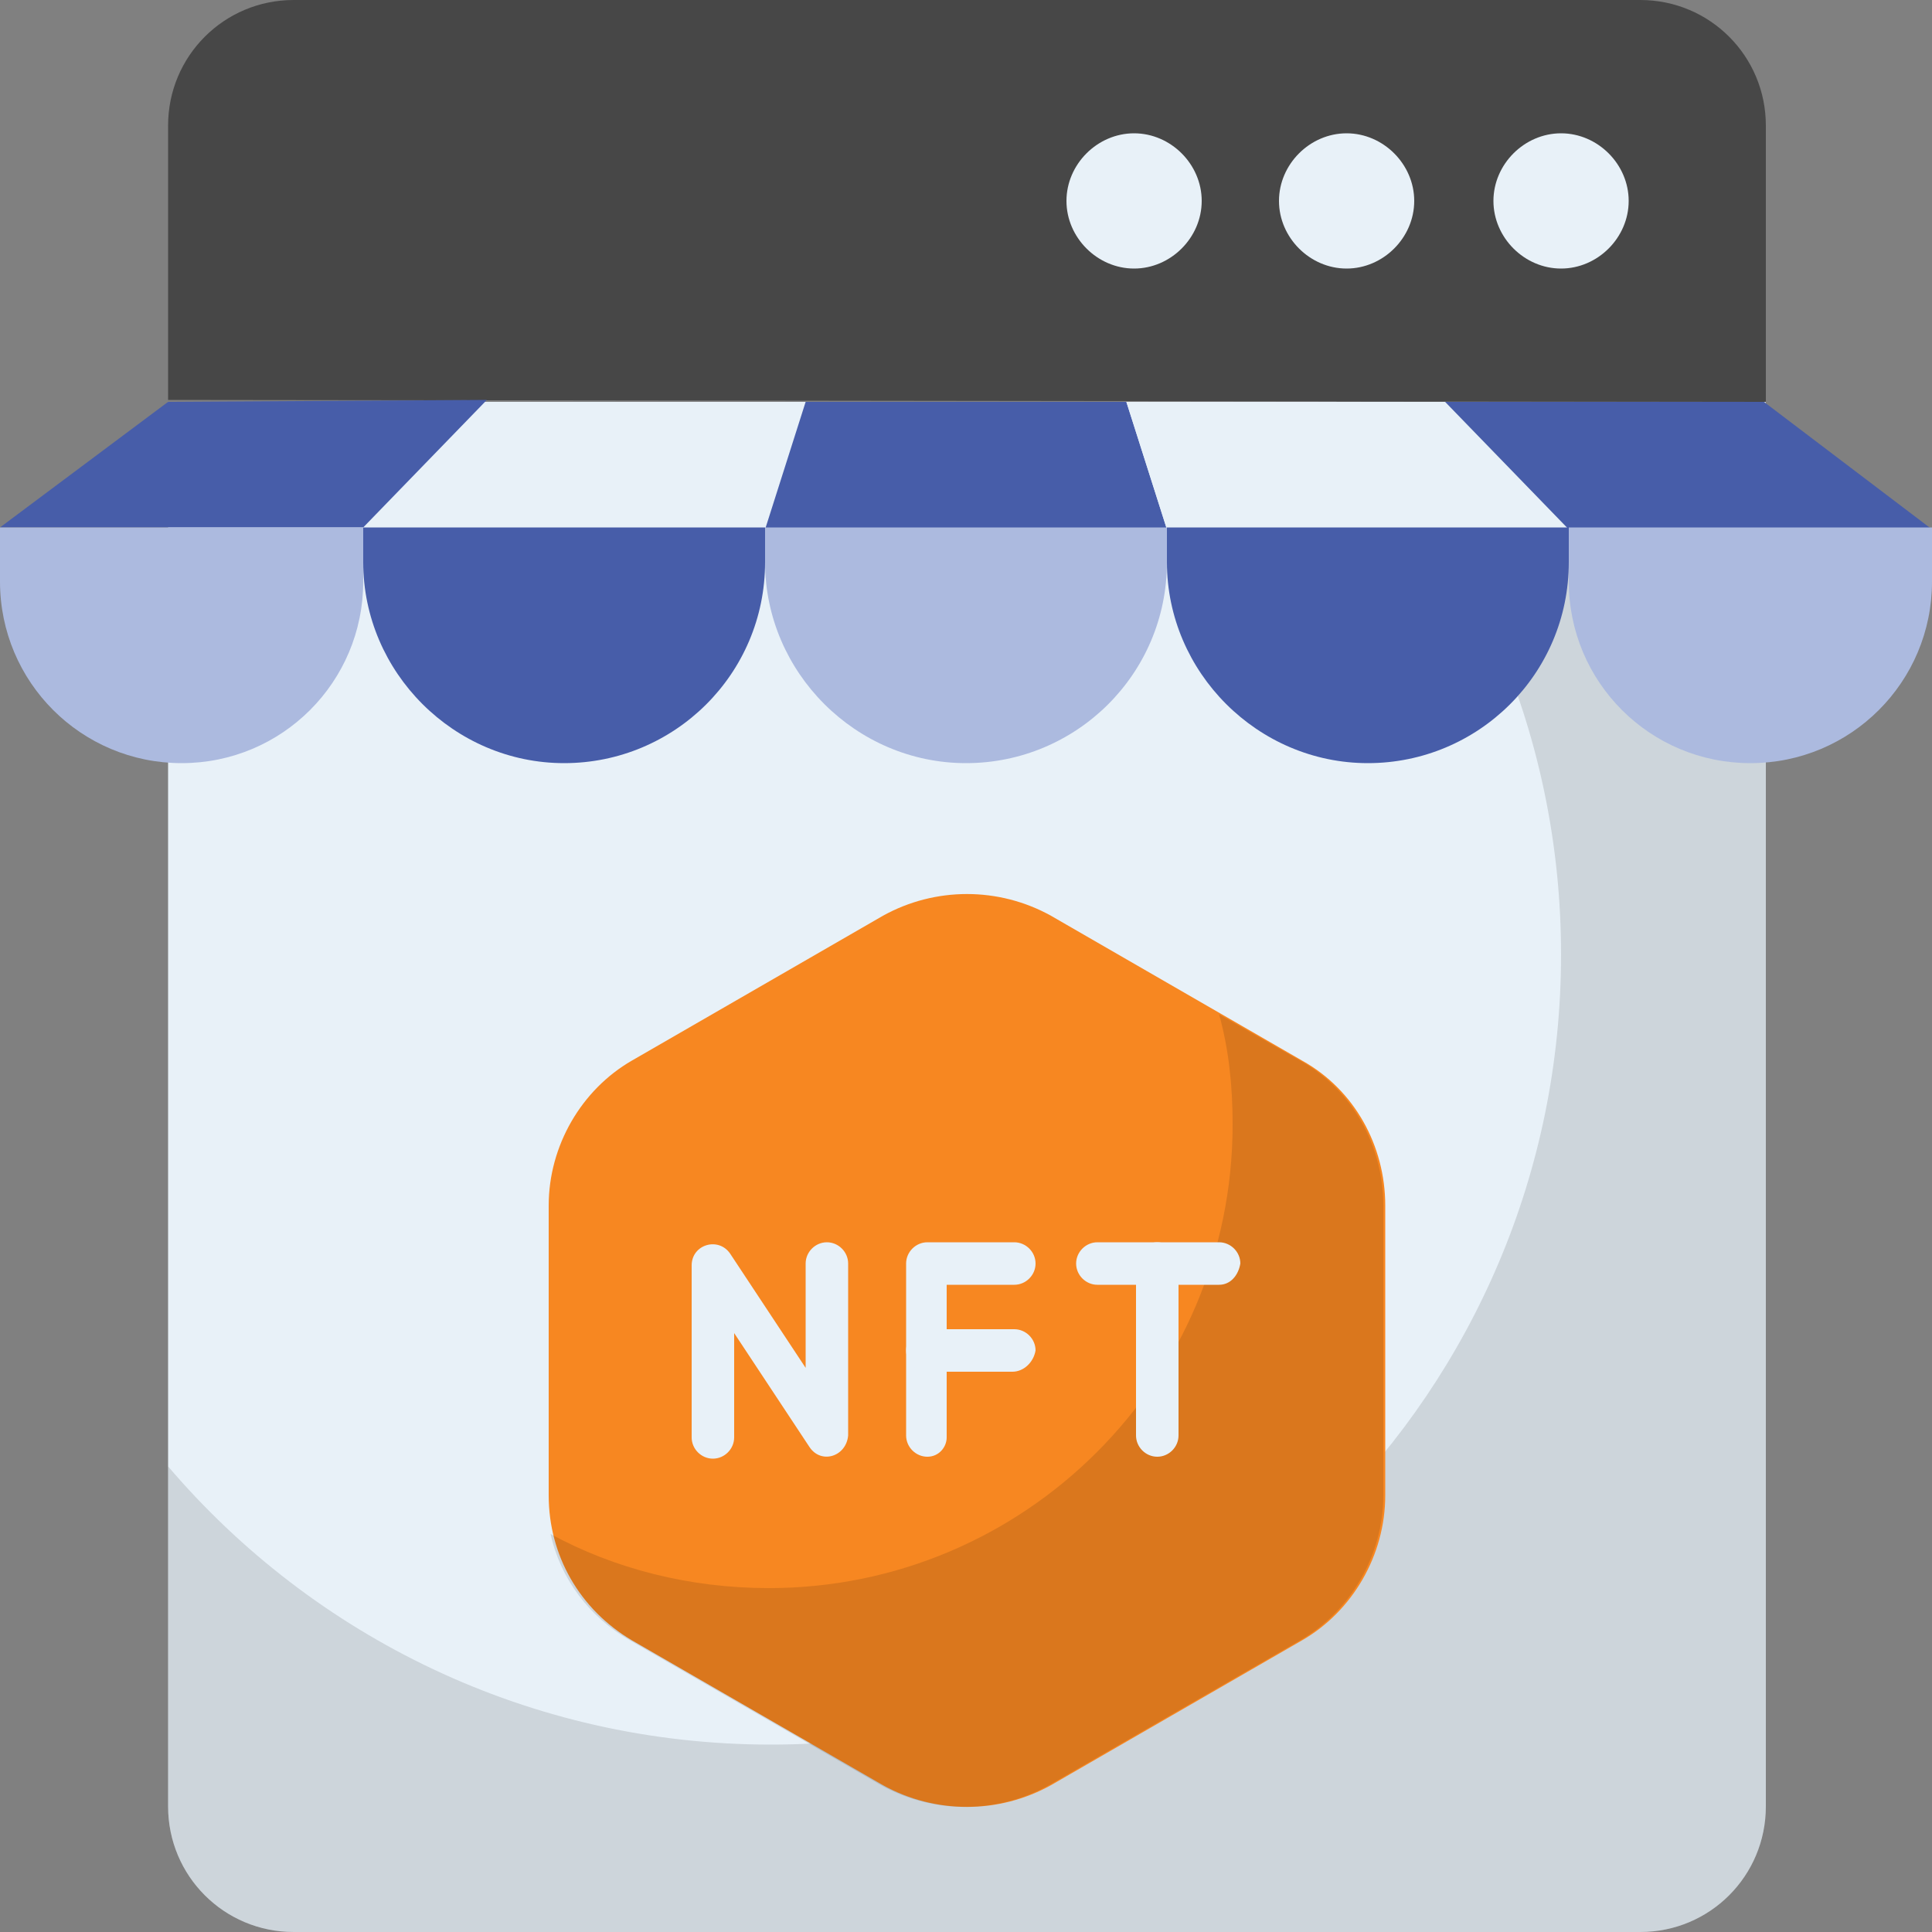 <?xml version="1.0" encoding="utf-8"?>
<!-- Generator: Adobe Illustrator 26.3.1, SVG Export Plug-In . SVG Version: 6.00 Build 0)  -->
<svg version="1.1" id="Layer_1" xmlns="http://www.w3.org/2000/svg" xmlns:xlink="http://www.w3.org/1999/xlink" x="0px" y="0px"
	 width="100px" height="100px" viewBox="0 0 100 100" style="enable-background:new 0 0 100 100;" xml:space="preserve">
<rect x="0" y="0" width="100" height="100" fill="#808080" stroke="none"/>
<style type="text/css">
	.st0{fill:#E8F1F8;}
	.st1{opacity:0.12;enable-background:new    ;}
	.st2{fill:#474747;}
	.st3{fill:#F78721;}
	.st4{fill:#475DA9;}
	.st5{fill:#ACBADF;}
</style>
<g id="_x38_8_Nft_Shop">
	<g>
		<path class="st0" d="M91.4,20.8v72.7c0,3.6-2.9,6.5-6.5,6.5H15.2c-3.6,0-6.5-2.9-6.5-6.5V20.8H91.4z"/>
		<path class="st1" d="M91.4,20.8v72.7c0,3.6-2.9,6.5-6.5,6.5H15.2c-3.6,0-6.5-2.9-6.5-6.5V75.9c7.5,8.8,18.7,14.4,31.2,14.4
			c22.6,0,40.9-18.3,40.9-40.9c0-11.2-4.5-21.3-11.7-28.7L91.4,20.8L91.4,20.8z"/>
		<path class="st2" d="M91.4,20.8V6.5c0-3.6-2.9-6.5-6.5-6.5H15.2c-3.6,0-6.5,2.9-6.5,6.5v14.2L91.4,20.8L91.4,20.8z"/>
		<path class="st0" d="M84.3,10.4c0,1.9-1.6,3.5-3.5,3.5c-1.9,0-3.5-1.6-3.5-3.5c0-1.9,1.6-3.5,3.5-3.5C82.7,6.9,84.3,8.5,84.3,10.4
			z"/>
		<path class="st0" d="M73.2,10.4c0,1.9-1.6,3.5-3.5,3.5c-1.9,0-3.5-1.6-3.5-3.5c0-1.9,1.6-3.5,3.5-3.5C71.6,6.9,73.2,8.5,73.2,10.4
			z"/>
		<path class="st0" d="M62.2,10.4c0,1.9-1.6,3.5-3.5,3.5c-1.9,0-3.5-1.6-3.5-3.5c0-1.9,1.6-3.5,3.5-3.5C60.6,6.9,62.2,8.5,62.2,10.4
			z"/>
		<path class="st3" d="M28.4,77.4v-15c0-3.1,1.7-6,4.3-7.5l13-7.5c2.7-1.5,6-1.5,8.7,0l13,7.5c2.7,1.5,4.3,4.4,4.3,7.5v15
			c0,3.1-1.7,6-4.3,7.5l-13,7.5c-2.7,1.5-6,1.5-8.7,0l-13-7.5C30,83.3,28.4,80.5,28.4,77.4L28.4,77.4z"/>
		<path class="st1" d="M71.6,62.4v15c0,3.1-1.7,6-4.3,7.5l-13,7.5c-2.7,1.5-6,1.5-8.7,0l-13-7.5c-2.1-1.2-3.6-3.2-4.1-5.5
			c3.3,1.8,7.2,2.8,11.3,2.8c13.2,0,24-10.7,24-24c0-2-0.2-3.9-0.7-5.7l4.2,2.4C70,56.4,71.6,59.3,71.6,62.4z"/>
		<g>
			<path class="st0" d="M41.9,74.9L38,69v5.4c0,0.6-0.5,1.1-1.1,1.1s-1.1-0.5-1.1-1.1v-8.9c0-1.1,1.4-1.5,2-0.6l3.9,5.9v-5.4
				c0-0.6,0.5-1.1,1.1-1.1s1.1,0.5,1.1,1.1v8.9C43.8,75.4,42.5,75.8,41.9,74.9z"/>
			<path class="st0" d="M63.1,66.5h-6.3c-0.6,0-1.1-0.5-1.1-1.1c0-0.6,0.5-1.1,1.1-1.1h6.3c0.6,0,1.1,0.5,1.1,1.1
				C64.1,66,63.7,66.5,63.1,66.5z"/>
			<path class="st0" d="M59.9,75.4c-0.6,0-1.1-0.5-1.1-1.1v-8.9c0-0.6,0.5-1.1,1.1-1.1s1.1,0.5,1.1,1.1v8.9
				C61,74.9,60.5,75.4,59.9,75.4z"/>
			<path class="st0" d="M48,75.4c-0.6,0-1.1-0.5-1.1-1.1v-8.9c0-0.6,0.5-1.1,1.1-1.1h4.5c0.6,0,1.1,0.5,1.1,1.1
				c0,0.6-0.5,1.1-1.1,1.1H49v7.9C49,74.9,48.6,75.4,48,75.4L48,75.4z"/>
			<path class="st0" d="M52.4,71H48c-0.6,0-1.1-0.5-1.1-1.1c0-0.6,0.5-1.1,1.1-1.1h4.5c0.6,0,1.1,0.5,1.1,1.1
				C53.5,70.5,53,71,52.4,71z"/>
		</g>
		<path class="st4" d="M8.7,20.8L0,27.3h18.8l6.4-6.6L8.7,20.8z"/>
		<path class="st0" d="M25.2,20.8l-6.4,6.6h20.8l2.1-6.6L25.2,20.8z"/>
		<path class="st4" d="M41.7,20.8l-2.1,6.6h20.8l-2.1-6.6L41.7,20.8z"/>
		<path class="st0" d="M58.3,20.8l2.1,6.6h20.8l-6.4-6.6L58.3,20.8z"/>
		<path class="st4" d="M74.8,20.8l6.4,6.6H100l-8.7-6.6L74.8,20.8z"/>
		<path class="st5" d="M18.8,30.1v-2.8H0v2.8c0,5.2,4.2,9.4,9.4,9.4C14.6,39.5,18.8,35.3,18.8,30.1z"/>
		<path class="st4" d="M39.6,29.1v-1.8H18.8v1.8c0,5.7,4.7,10.4,10.4,10.4S39.6,34.9,39.6,29.1z"/>
		<path class="st5" d="M60.4,29.1v-1.8H39.6v1.8c0,5.7,4.7,10.4,10.4,10.4S60.4,34.9,60.4,29.1z"/>
		<path class="st4" d="M81.2,29.1v-1.8H60.4v1.8c0,5.7,4.7,10.4,10.4,10.4C76.5,39.5,81.2,34.9,81.2,29.1L81.2,29.1z"/>
		<path class="st5" d="M100,30.1v-2.8H81.2v2.8c0,5.2,4.2,9.4,9.4,9.4C95.8,39.5,100,35.3,100,30.1z"/>
	</g>
</g>
</svg>
